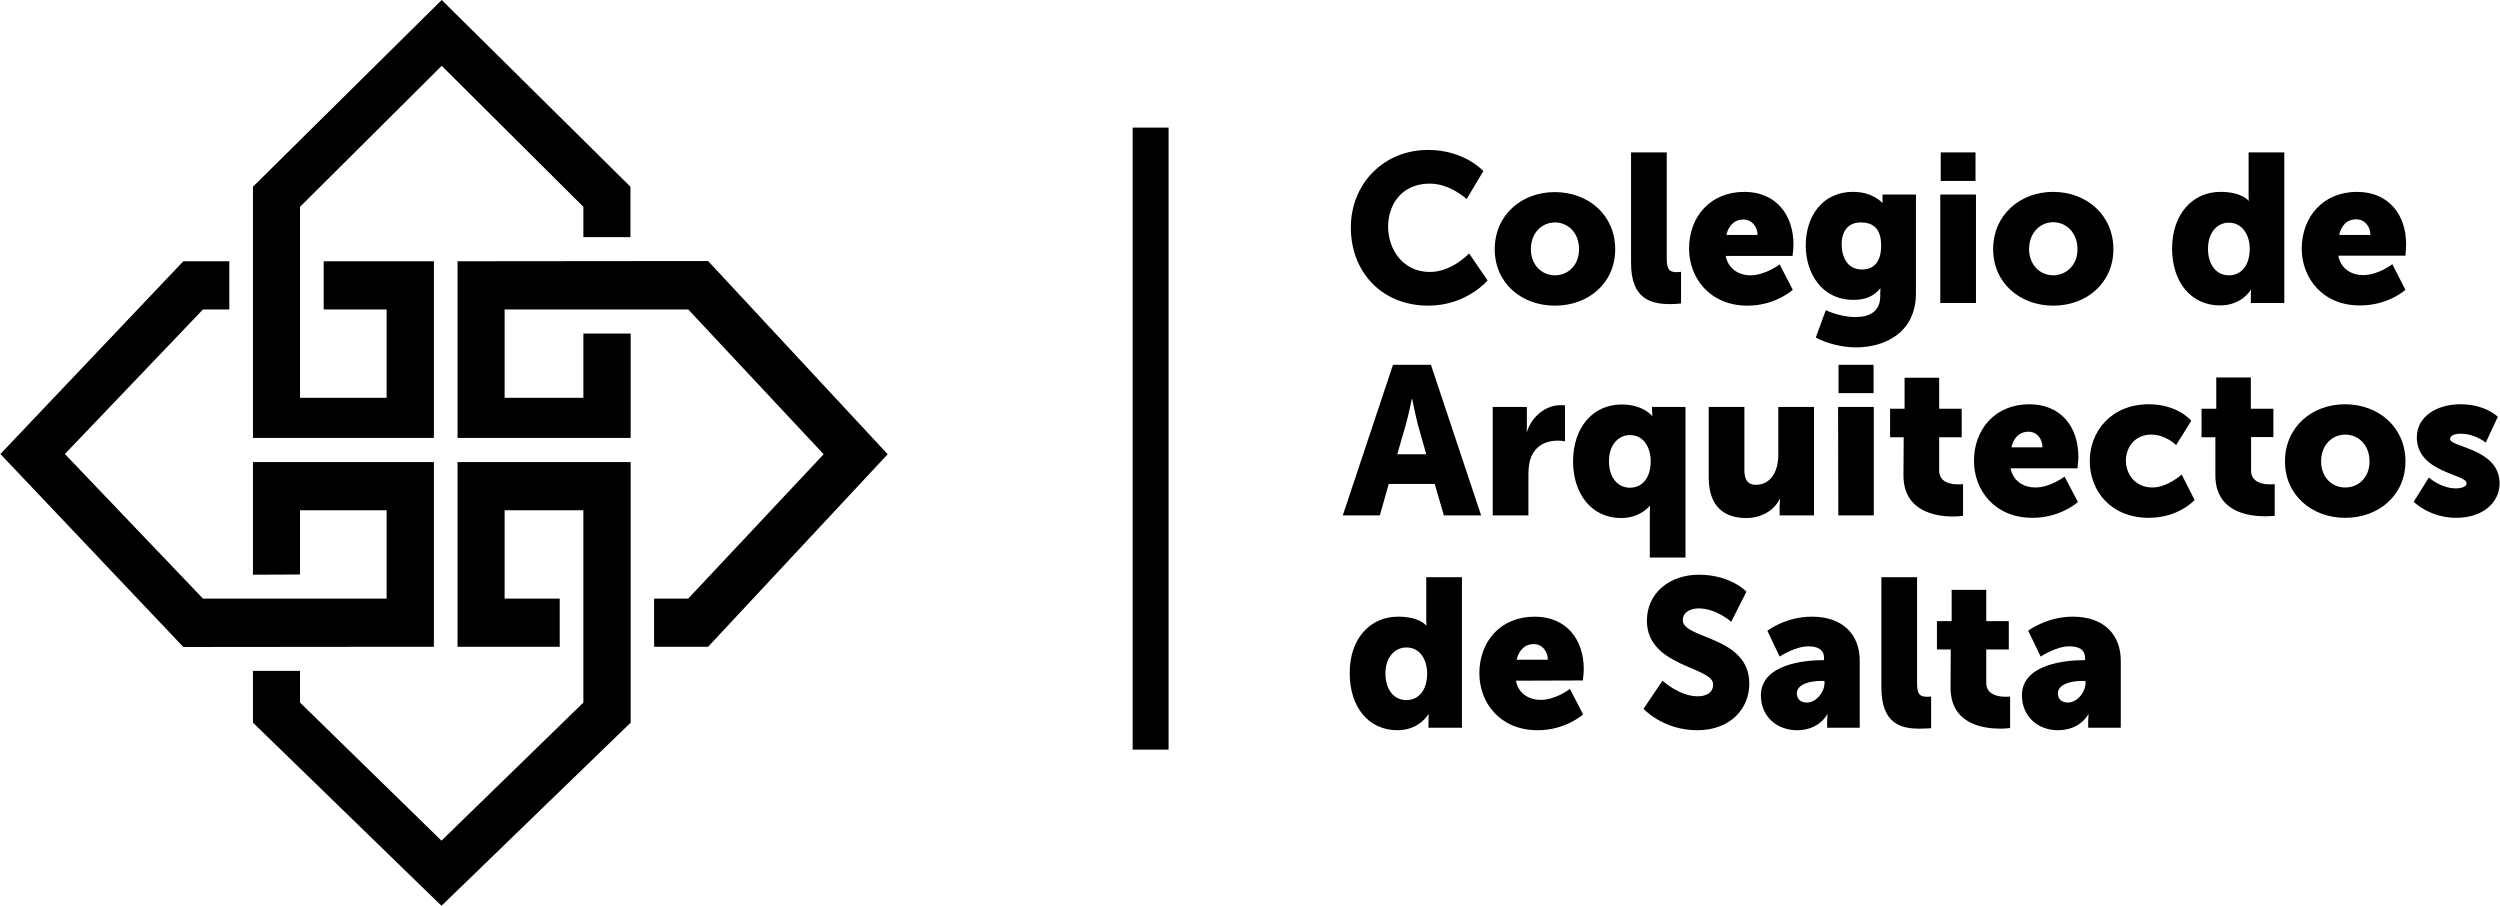 <svg xmlns="http://www.w3.org/2000/svg" xml:space="preserve" width="138px" height="50px" version="1.0" style="shape-rendering:geometricPrecision; text-rendering:geometricPrecision; image-rendering:optimizeQuality; fill-rule:evenodd; clip-rule:evenodd" viewBox="0 0 112.02 40.6" xmlns:xlink="http://www.w3.org/1999/xlink"><defs><style type="text/css"><![CDATA[ .fil0 {fill:black}]]></style></defs><g id="logo_cas"><g id="_1999205572640"><path class="fil0" d="M18.38 28.99l1.05 0 0 -8.28 -8.11 0 0 5.05 2.11 -0.01 0 -2.88 3.88 0 0 3.96 -8.23 0 -6.19 -6.48 6.19 -6.48 1.18 0 0 -2.16 -2.06 0 -8.2 8.64 8.2 8.65 10.18 -0.01zm9.87 -7.15l0 -1.13 -7.76 0 0 8.28 0.9 0 3.68 0 0 -2.16 -2.47 0 0 -3.96 3.53 0 0 8.62 -6.36 6.19 -6.34 -6.19 0 -1.42 -2.11 0 0 2.32 8.45 8.21 8.48 -8.21 0 -10.55zm3.47 -10.14l-10.34 0.01 -0.89 0 0 7.92 7.76 0 0 -0.85 0 -3.83 -2.12 0 0 2.88 -3.53 0 0 -3.96 8.23 0 6.07 6.49 -6.07 6.47 -1.53 0 0 2.16 2.42 0 8.05 -8.63 -8.05 -8.66zm-20.4 7.93l8.11 0 0 -7.92 -1.05 0 -3.89 0 0 2.16 2.82 0 0 3.96 -3.88 0 0 -8.56 6.35 -6.32 6.35 6.32 0 1.36 2.11 0 0 -2.26 -8.46 -8.37 -8.46 8.37 0 11.26z"/><path class="fil0" d="M63.99 6.72c1.64,0 2.48,0.95 2.48,0.95l-0.75 1.25c0,0 -0.74,-0.69 -1.65,-0.69 -1.27,0 -1.87,0.95 -1.87,1.93 0,1 0.65,2.03 1.87,2.03 1,0 1.76,-0.83 1.76,-0.83l0.83 1.21c0,0 -0.94,1.13 -2.66,1.13 -2.07,0 -3.47,-1.5 -3.47,-3.5 0,-1.97 1.48,-3.48 3.46,-3.48zm29.38 22.87l0.07 0 0 -0.09c0,-0.41 -0.31,-0.53 -0.71,-0.53 -0.59,0 -1.28,0.46 -1.28,0.46l-0.56 -1.16c0,0 0.83,-0.63 2,-0.63 1.34,0 2.15,0.75 2.15,1.98l0 3 -1.46 0 0 -0.3c0,-0.15 0.02,-0.3 0.02,-0.3l-0.02 0c0,0 -0.35,0.71 -1.36,0.71 -0.88,0 -1.61,-0.6 -1.61,-1.57 0,-1.41 2.02,-1.57 2.76,-1.57l0 0zm-0.7 1.9c0.42,0 0.79,-0.47 0.79,-0.87l0 -0.1 -0.15 0c-0.51,0 -1.09,0.15 -1.09,0.56 0,0.22 0.14,0.41 0.45,0.41l0 0zm-5.25 -2.38l-0.62 0 0 -1.27 0.66 0 0 -1.4 1.55 0 0 1.4 1.01 0 0 1.27 -1.01 0 0 1.5c0,0.54 0.55,0.62 0.86,0.62 0.13,0 0.21,-0.01 0.21,-0.01l0 1.41c0,0 -0.18,0.03 -0.44,0.03 -0.76,0 -2.23,-0.2 -2.23,-1.84l0.01 -1.71 0 0zm-3.11 -3.24l1.6 0 0 4.74c0,0.46 0.08,0.62 0.44,0.62 0.1,0 0.19,-0.01 0.19,-0.01l0 1.42c0,0 -0.22,0.02 -0.48,0.02 -0.85,0.01 -1.75,-0.2 -1.75,-1.84l0 -4.95zm-2.64 3.72l0.07 0 0 -0.09c0,-0.4 -0.31,-0.53 -0.7,-0.53 -0.6,0 -1.29,0.46 -1.29,0.46l-0.55 -1.16c0,0 0.82,-0.63 2,-0.63 1.33,0 2.14,0.75 2.14,1.98l0 3 -1.46 0 0 -0.29c0,-0.16 0.02,-0.31 0.02,-0.31l-0.02 0c0,0 -0.35,0.71 -1.35,0.71 -0.89,0 -1.62,-0.6 -1.62,-1.56 0,-1.42 2.02,-1.58 2.76,-1.58l0 0zm-0.7 1.9c0.42,0 0.79,-0.47 0.79,-0.87l0 -0.1 -0.15 0c-0.51,0 -1.09,0.15 -1.09,0.56 0,0.22 0.14,0.41 0.45,0.41l0 0zm-6.47 -0.98c0,0 0.75,0.7 1.58,0.7 0.33,0 0.69,-0.13 0.69,-0.53 0,-0.81 -2.97,-0.78 -2.97,-2.86 0,-1.24 1.02,-2.06 2.33,-2.06 1.43,0 2.13,0.76 2.13,0.76l-0.68 1.35c0,0 -0.67,-0.6 -1.46,-0.6 -0.34,0 -0.71,0.15 -0.71,0.53 0,0.85 2.98,0.7 2.98,2.84 0,1.12 -0.84,2.09 -2.33,2.09 -1.55,0 -2.41,-0.96 -2.41,-0.96l0.85 -1.26 0 0zm-5.73 -2.87c1.4,0 2.2,1 2.2,2.35 0,0.17 -0.04,0.51 -0.04,0.51l-3 0.01c0.11,0.59 0.6,0.86 1.1,0.86 0.69,0 1.32,-0.49 1.32,-0.49l0.59 1.14c0,0 -0.77,0.71 -2.04,0.71 -1.7,0 -2.61,-1.25 -2.61,-2.55 0,-1.42 0.94,-2.54 2.48,-2.54l0 0zm0.59 1.93c0,-0.37 -0.25,-0.7 -0.63,-0.7 -0.46,0 -0.68,0.34 -0.77,0.7l1.4 0 0 0zm-6.71 -1.93c0.96,0 1.25,0.39 1.25,0.39l0.02 0c0,0 -0.01,-0.09 -0.01,-0.21l0 -1.95 1.6 0 0 6.75 -1.5 0 0 -0.32c0,-0.15 0.01,-0.28 0.01,-0.28l-0.02 0c0,0 -0.4,0.71 -1.38,0.71 -1.29,0 -2.14,-1.03 -2.14,-2.55 -0.01,-1.54 0.9,-2.54 2.17,-2.54l0 0 0 0zm0.37 3.74c0.48,0 0.93,-0.36 0.93,-1.2 0,-0.58 -0.3,-1.16 -0.93,-1.16 -0.5,0 -0.94,0.42 -0.94,1.16 0,0.73 0.38,1.2 0.94,1.2zm45.83 -9.98c0,0 0.53,0.49 1.21,0.49 0.24,0 0.48,-0.07 0.48,-0.23 0,-0.42 -2.23,-0.47 -2.23,-2.06 0,-0.91 0.86,-1.48 1.96,-1.48 1.11,0 1.67,0.56 1.67,0.56l-0.54 1.16c0,0 -0.47,-0.4 -1.13,-0.4 -0.24,0 -0.47,0.07 -0.47,0.24 0,0.37 2.22,0.42 2.22,1.99 0,0.83 -0.72,1.54 -1.95,1.54 -1.19,0 -1.9,-0.72 -1.9,-0.72l0.68 -1.09 0 0zm-3.76 -3.28c1.51,0 2.71,1.03 2.71,2.56 0,1.52 -1.2,2.53 -2.7,2.53 -1.49,0 -2.7,-1.01 -2.7,-2.53 0,-1.53 1.2,-2.56 2.69,-2.56l0 0zm0.01 3.73c0.59,0 1.09,-0.44 1.09,-1.17 0,-0.74 -0.5,-1.2 -1.09,-1.2 -0.58,0 -1.08,0.46 -1.08,1.2 0,0.73 0.5,1.17 1.08,1.17zm-5.82 -2.25l-0.62 0 0 -1.28 0.66 0 0 -1.4 1.55 0 0 1.4 1.01 0 0 1.27 -1 0 0 1.5c0,0.54 0.54,0.62 0.85,0.62 0.13,0 0.21,-0.01 0.21,-0.01l0 1.42c0,0 -0.18,0.02 -0.43,0.02 -0.77,0 -2.23,-0.2 -2.23,-1.84l0 -1.7 0 0zm-2.98 -1.48c1.3,0 1.9,0.74 1.9,0.74l-0.68 1.09c0,0 -0.46,-0.47 -1.11,-0.47 -0.76,0 -1.14,0.59 -1.14,1.17 0,0.57 0.39,1.2 1.19,1.2 0.67,0 1.31,-0.58 1.31,-0.58l0.58 1.14c0,0 -0.71,0.8 -2.05,0.8 -1.7,0 -2.65,-1.2 -2.65,-2.55 0,-1.3 0.94,-2.54 2.65,-2.54l0 0zm-5.36 0c1.41,0 2.2,1 2.2,2.36 0,0.15 -0.04,0.51 -0.04,0.51l-3 0c0.12,0.59 0.6,0.86 1.11,0.86 0.68,0 1.31,-0.49 1.31,-0.49l0.6 1.14c0,0 -0.77,0.71 -2.04,0.71 -1.7,0 -2.62,-1.25 -2.62,-2.55 0,-1.42 0.95,-2.54 2.48,-2.54l0 0zm0.59 1.93c0,-0.37 -0.24,-0.7 -0.62,-0.7 -0.47,0 -0.69,0.34 -0.77,0.7l1.39 0 0 0zm-6.22 -0.45l-0.61 0 0 -1.28 0.65 0 0 -1.39 1.55 0 0 1.39 1.01 0 0 1.28 -1.01 0 0 1.49c0,0.55 0.55,0.62 0.86,0.62 0.13,0 0.21,-0.01 0.21,-0.01l0 1.42c0,0 -0.18,0.03 -0.44,0.03 -0.76,0 -2.23,-0.21 -2.23,-1.84l0.01 -1.71 0 0zm-2.94 -1.36l1.6 0 0 4.86 -1.59 0 -0.01 -4.86zm0.02 -1.89l1.57 0 0 1.27 -1.57 0 0 -1.27zm-5.82 1.89l1.6 0 0 2.85c0,0.45 0.18,0.64 0.51,0.64 0.68,0 1.01,-0.61 1.01,-1.34l0 -2.15 1.6 0 0 4.86 -1.54 0 0 -0.42c0,-0.16 0.02,-0.31 0.02,-0.31l-0.02 0c-0.26,0.53 -0.85,0.85 -1.49,0.85 -0.94,0 -1.69,-0.46 -1.69,-1.83l0 -3.15 0 0zm-3.9 -0.11c0.96,0 1.36,0.51 1.36,0.51l0.02 0c0,0 -0.02,-0.1 -0.02,-0.26l0 -0.14 1.5 0 0 6.75 -1.6 0 0 -1.91c0,-0.24 0.01,-0.41 0.01,-0.41l-0.01 0c0,0 -0.42,0.55 -1.29,0.55 -1.29,0 -2.15,-1.05 -2.15,-2.55 0.01,-1.54 0.91,-2.54 2.18,-2.54l0 0 0 0zm0.37 3.73c0.48,0 0.93,-0.35 0.93,-1.19 0,-0.59 -0.3,-1.17 -0.93,-1.17 -0.5,0 -0.94,0.42 -0.94,1.17 0,0.72 0.38,1.19 0.94,1.19zm-6.15 -3.62l1.53 0 0 0.82c0,0.16 -0.01,0.3 -0.01,0.3l0.01 0c0.21,-0.66 0.81,-1.2 1.52,-1.2 0.1,0 0.19,0.01 0.19,0.01l0 1.61c0,0 -0.13,-0.03 -0.33,-0.03 -0.37,0 -1,0.12 -1.23,0.85 -0.05,0.18 -0.08,0.4 -0.08,0.66l0 1.84 -1.6 0 0 -4.86 0 0 0 0zm-2.6 3.45l-2.06 0 -0.4 1.41 -1.66 0 2.25 -6.75 1.7 0 2.25 6.75 -1.67 0 -0.41 -1.41zm-1.03 -3.8c0,0 -0.15,0.74 -0.27,1.16l-0.38 1.31 1.3 0 -0.37 -1.31c-0.11,-0.42 -0.26,-1.16 -0.26,-1.16l-0.02 0 0 0zm42.37 -9.29c1.41,0 2.2,1.01 2.2,2.35 0,0.16 -0.03,0.51 -0.03,0.51l-3.01 0c0.12,0.6 0.6,0.87 1.11,0.87 0.69,0 1.31,-0.49 1.31,-0.49l0.59 1.15c0,0 -0.76,0.7 -2.03,0.7 -1.7,0.01 -2.62,-1.25 -2.62,-2.55 0.01,-1.42 0.95,-2.54 2.48,-2.54l0 0zm0.6 1.93c0,-0.37 -0.25,-0.7 -0.63,-0.7 -0.47,0 -0.69,0.34 -0.77,0.7l1.4 0 0 0zm-6.72 -1.93c0.96,0 1.25,0.39 1.25,0.39l0.02 0c0,0 -0.01,-0.09 -0.01,-0.22l0 -1.94 1.6 0 0 6.75 -1.5 0 0 -0.32c0,-0.15 0.01,-0.27 0.01,-0.27l-0.01 0c0,0 -0.4,0.7 -1.38,0.7 -1.29,0 -2.15,-1.04 -2.15,-2.55 0,-1.53 0.91,-2.54 2.17,-2.54l0 0 0 0zm0.37 3.74c0.49,0 0.94,-0.35 0.94,-1.2 0,-0.58 -0.31,-1.16 -0.94,-1.16 -0.5,0 -0.93,0.42 -0.93,1.17 0,0.72 0.38,1.19 0.93,1.19zm-7.87 -3.74c1.5,0 2.7,1.04 2.7,2.57 0,1.51 -1.2,2.53 -2.69,2.53 -1.5,0 -2.7,-1.02 -2.7,-2.53 0,-1.53 1.2,-2.57 2.69,-2.57l0 0zm0.01 3.74c0.58,-0.01 1.08,-0.45 1.08,-1.17 0,-0.74 -0.5,-1.21 -1.09,-1.21 -0.58,0 -1.08,0.47 -1.08,1.21 0.01,0.72 0.5,1.17 1.09,1.17zm-5.07 -3.62l1.6 0 0 4.86 -1.6 0 0 -4.86zm0.02 -1.89l1.56 0 0 1.28 -1.56 0 0 -1.28zm-3.81 7.38c0.58,0 1.1,-0.22 1.1,-0.94l0 -0.16c0,-0.06 0.01,-0.18 0.01,-0.18l-0.01 0c-0.29,0.34 -0.64,0.51 -1.2,0.51 -1.43,0 -2.14,-1.2 -2.14,-2.44 0,-1.24 0.69,-2.4 2.13,-2.4 0.87,0 1.29,0.48 1.29,0.48l0.03 0c0,0 -0.01,-0.06 -0.01,-0.11l0 -0.25 1.5 0 0 4.42c0,1.77 -1.39,2.43 -2.69,2.43 -0.64,0 -1.34,-0.19 -1.8,-0.44l0.45 -1.23c0,0 0.6,0.31 1.34,0.31l0 0 0 0zm1.14 -3.2c0,-0.85 -0.44,-1.04 -0.92,-1.04 -0.57,0 -0.85,0.41 -0.85,0.97 0,0.6 0.27,1.14 0.91,1.14 0.42,0 0.86,-0.22 0.86,-1.07l0 0zm-6.13 -2.41c1.4,0 2.2,1.01 2.2,2.36 0,0.16 -0.04,0.51 -0.04,0.51l-3 0c0.12,0.59 0.6,0.87 1.11,0.87 0.68,0 1.31,-0.49 1.31,-0.49l0.59 1.14c0,0 -0.77,0.71 -2.03,0.71 -1.7,0 -2.62,-1.26 -2.62,-2.55 0,-1.43 0.94,-2.55 2.48,-2.55l0 0zm0.59 1.93c0,-0.36 -0.25,-0.69 -0.63,-0.69 -0.46,0 -0.68,0.33 -0.77,0.69l1.4 0 0 0zm-5.67 -3.7l1.6 0 0 4.74c0,0.47 0.09,0.63 0.45,0.63 0.1,0 0.19,-0.02 0.19,-0.02l0 1.42c0,0 -0.22,0.03 -0.48,0.03 -0.85,0 -1.76,-0.21 -1.76,-1.84l0 -4.96zm-3.42 1.78c1.51,0 2.71,1.03 2.71,2.56 0,1.52 -1.2,2.53 -2.7,2.53 -1.5,0 -2.7,-1.01 -2.7,-2.53 0,-1.53 1.2,-2.56 2.69,-2.56l0 0zm0.01 3.73c0.58,0 1.08,-0.45 1.08,-1.17 0,-0.74 -0.5,-1.2 -1.08,-1.2 -0.58,0 -1.08,0.46 -1.08,1.2 0,0.72 0.5,1.17 1.08,1.17z"/><rect class="fil0" x="50.75" y="5.72" width="1.61" height="27.88"/></g></g></svg>